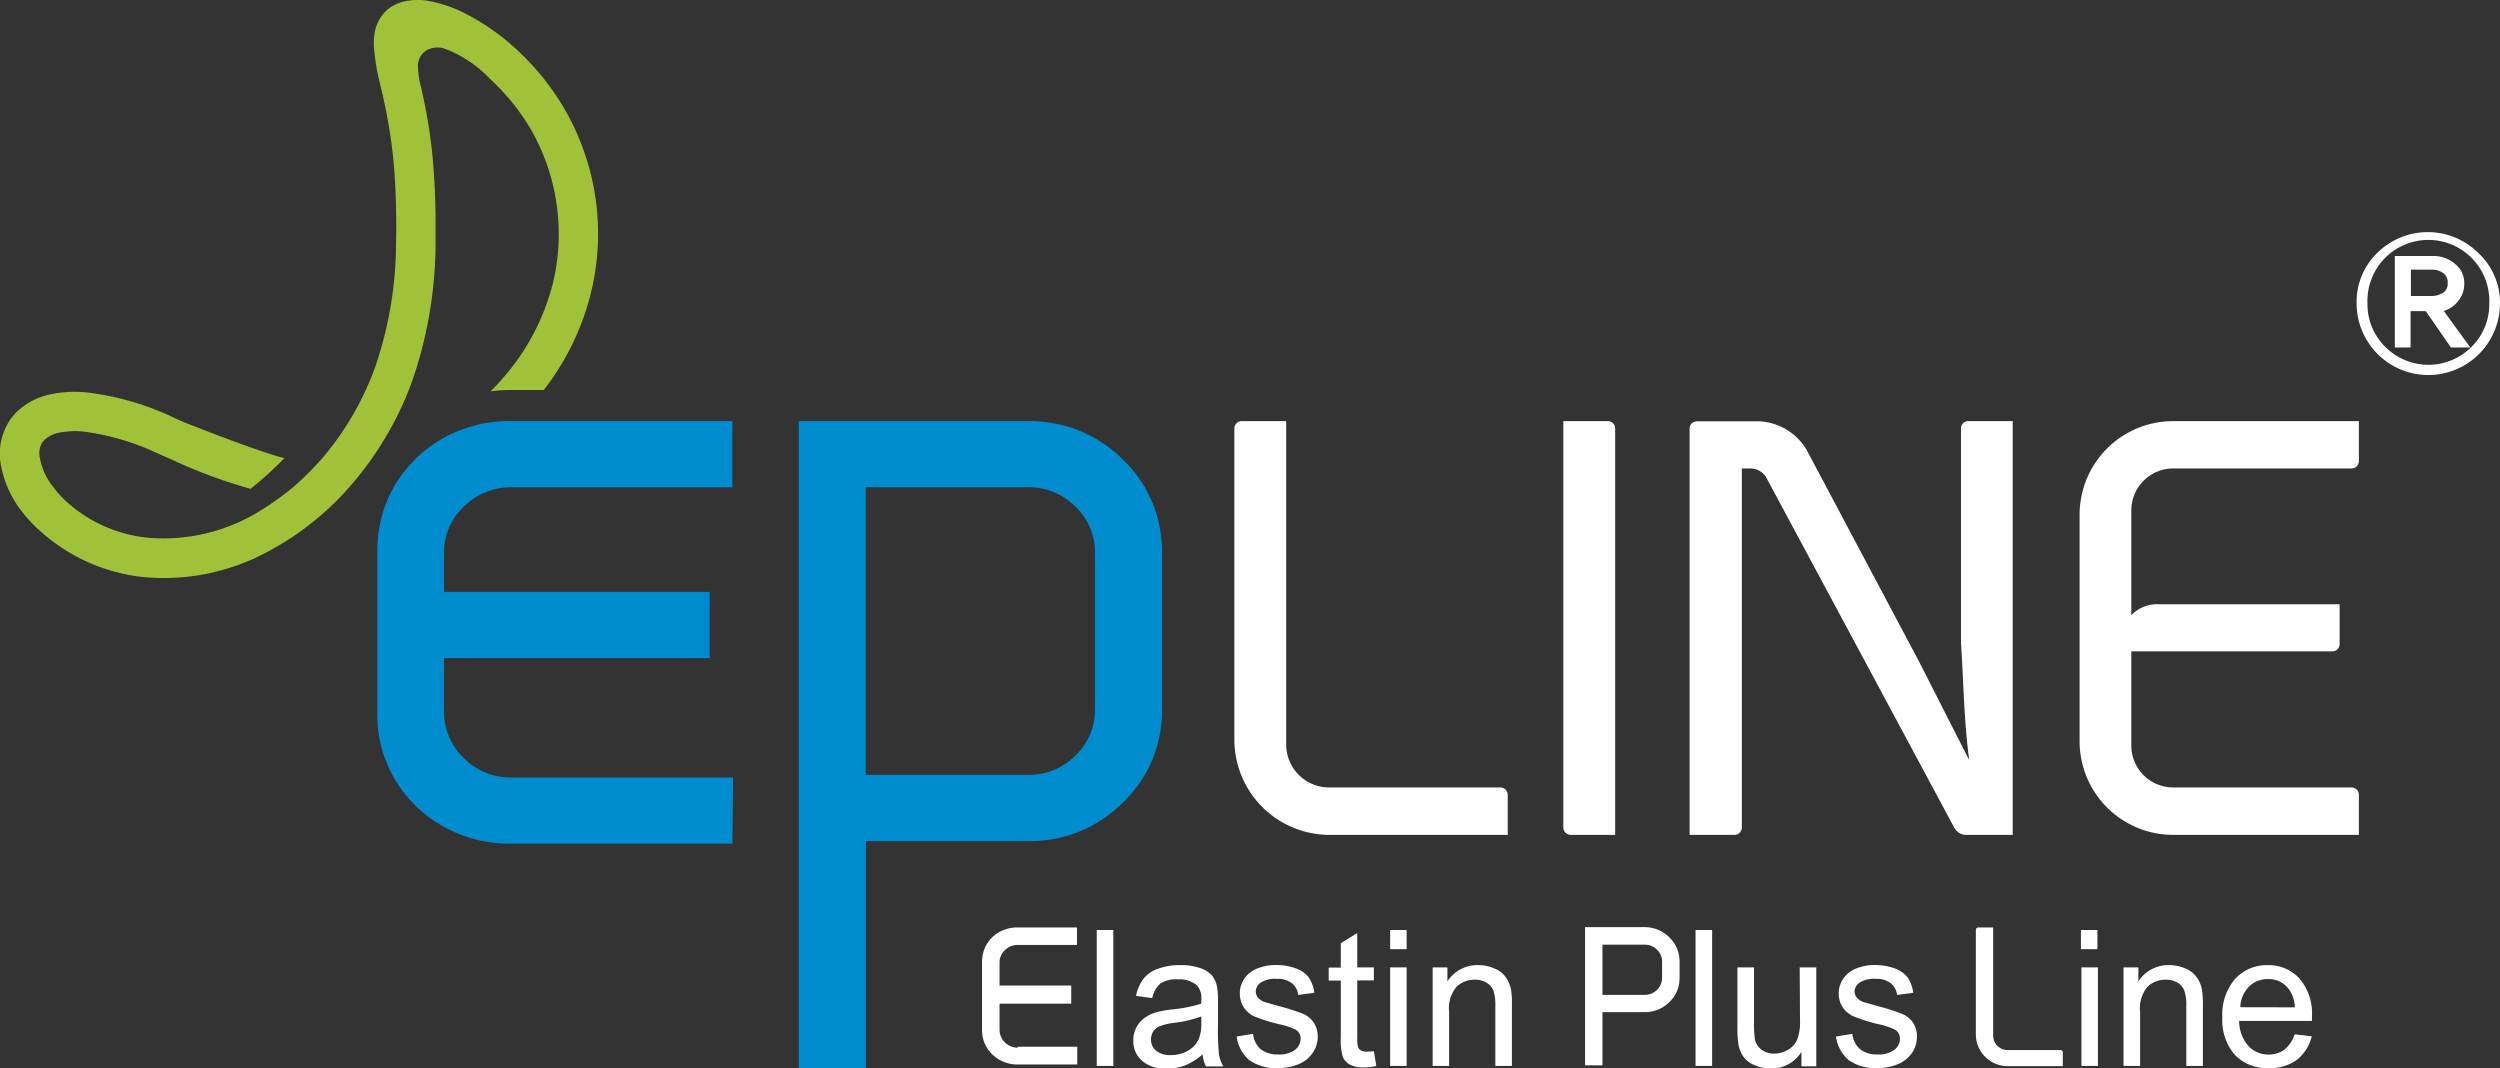 <?xml version="1.0" encoding="UTF-8"?> <svg xmlns="http://www.w3.org/2000/svg" viewBox="0 0 244.11 104.3"><rect x="0" y="0" width="244.11" height="104.3" fill="#333333" stroke="none"/> <defs> <style>.cls-1{fill:#fff;}.cls-2{fill:#9fc238;}.cls-3{fill:#008dcf;}</style> </defs> <title>12Ресурс 1</title> <g id="Слой_2" data-name="Слой 2"> <g id="Layer_1" data-name="Layer 1"> <path class="cls-1" d="M244.11,29.62a7,7,0,0,1-7,7,7,7,0,0,1-7-7,6.65,6.65,0,0,1,2-4.91,7,7,0,0,1,9.89,0A6.62,6.62,0,0,1,244.11,29.62Zm-1.05,0a5.95,5.95,0,1,0-11.89,0,5.82,5.82,0,0,0,1.74,4.25,5.94,5.94,0,0,0,8.42,0A5.81,5.81,0,0,0,243.06,29.62Zm-1.85,4.31h-1.89l-2.46-3.55h-1.48v3.55h-1.54V25h3.73a3.15,3.15,0,0,1,2.16.78,2.36,2.36,0,0,1,.89,1.91,2.6,2.6,0,0,1-.57,1.67,2.73,2.73,0,0,1-1.43,1ZM239,27.64a1.09,1.09,0,0,0-.47-1,1.85,1.85,0,0,0-1.12-.31h-2V28.9h2a2,2,0,0,0,1.12-.31A1,1,0,0,0,239,27.64Z"></path> <path class="cls-2" d="M38.67,23.82a37.56,37.56,0,0,1-2,11.91,28.67,28.67,0,0,1-5.09,8.88,29.93,29.93,0,0,1-3,3A28.79,28.79,0,0,1,25,50.12a17.9,17.9,0,0,1-10.39,2.4A13.89,13.89,0,0,1,6.51,49,10.61,10.61,0,0,1,5.3,47.68a6.37,6.37,0,0,1-1.4-2.94,2,2,0,0,1,.27-1.6A1,1,0,0,1,4.3,43a2.75,2.75,0,0,1,1.38-.73,8,8,0,0,1,2.46-.13,24.13,24.13,0,0,1,7.2,2.11l1.48.65a50.18,50.18,0,0,0,7.64,2.83,33.59,33.59,0,0,0,3.31-3s-1.47-.23-9.47-3.37c-.49-.2-1-.43-1.43-.63a27.18,27.18,0,0,0-8.4-2.41,11.31,11.31,0,0,0-3.7.22,6.57,6.57,0,0,0-3.31,1.86c-.16.18-.3.36-.44.54a5.94,5.94,0,0,0-.94,4.42,10.37,10.37,0,0,0,2.17,4.73h0A14.45,14.45,0,0,0,3.9,51.83a17.83,17.83,0,0,0,10.33,4.54A21.37,21.37,0,0,0,26.8,53.5a25.25,25.25,0,0,0,3.41-2.27h0a26.58,26.58,0,0,0,2.67-2.35h0c.28-.28.55-.56.81-.85a31.57,31.57,0,0,0,3.81-5.09h0A31.49,31.49,0,0,0,40.32,37a41.61,41.61,0,0,0,2.21-13.07c0-.46,0-.9,0-1.35a72.31,72.31,0,0,0-.34-7.77,50.81,50.81,0,0,0-1-5.93l-.05-.25a8.74,8.74,0,0,1-.33-2.31,1.78,1.78,0,0,1,.9-1.44,2.2,2.2,0,0,1,1.88-.06,11.81,11.81,0,0,1,4.25,2.88,21.45,21.45,0,0,1,4,4.94A20.53,20.53,0,0,1,54,27.6a22.31,22.31,0,0,1-5.17,9.63l-.2.24c-.24.26-.49.5-.74.74A18.25,18.25,0,0,1,50,38.08H53.1a25.43,25.43,0,0,0,4.63-9.6,24.3,24.3,0,0,0-2.59-17.81,25.05,25.05,0,0,0-4.67-5.81,22.44,22.44,0,0,0-5.11-3.58A13.07,13.07,0,0,0,42.09.14,5.91,5.91,0,0,0,39.2.21a3.89,3.89,0,0,0-.79.33,3.46,3.46,0,0,0-.86.67l-.06.07a3.83,3.83,0,0,0-.85,1.65,5.94,5.94,0,0,0-.13,1.65A20.26,20.26,0,0,0,37,7.72l.16.7a53.08,53.08,0,0,1,1.21,6.76c.18,1.8.28,3.63.31,5.53C38.7,21.73,38.7,22.75,38.67,23.82Z"></path> <path class="cls-1" d="M146.52,76.89H129.74a4.19,4.19,0,0,1-4.15-4.19V41.12h-4.35a.72.72,0,0,0-.71.69v30.4a9.3,9.3,0,0,0,9.21,9.31h17.48V77.59A.72.72,0,0,0,146.52,76.89Z"></path> <path class="cls-1" d="M153.35,81.52h4.36V41.81a.71.71,0,0,0-.7-.69h-4.36v39.7A.72.72,0,0,0,153.35,81.52Z"></path> <path class="cls-1" d="M170.08,80.82V45.74H171a1.82,1.82,0,0,1,1.45.86l18.4,34.27a1.35,1.35,0,0,0,1,.65h4.68V41.12h-4.36a.7.7,0,0,0-.69.69v21c.26,3.83.26,7.21.8,11.41l-4.9-9.63-11-20.71a5.72,5.72,0,0,0-4.57-2.74h-6.14a.7.7,0,0,0-.69.69V81.52h4.35A.72.72,0,0,0,170.08,80.82Z"></path> <path class="cls-1" d="M212.21,45.74h17.43a.71.71,0,0,0,.69-.7V41.12H212.21a9.14,9.14,0,0,0-9.15,9.14V72.37a9.14,9.14,0,0,0,9.15,9.15h18.12V77.59a.71.71,0,0,0-.69-.7H212.21a4.09,4.09,0,0,1-4.1-4.08V63.6h19.64a.71.71,0,0,0,.7-.69V59h-17.7a3.48,3.48,0,0,0-2.64,1.07V49.83A4.1,4.1,0,0,1,212.21,45.74Z"></path> <path class="cls-3" d="M49.92,75.92A6.38,6.38,0,0,1,45.27,74a6.24,6.24,0,0,1-1.92-4.63V64.26H69.29V57.79H43.35V54.05a6.11,6.11,0,0,1,1.95-4.59A6.55,6.55,0,0,1,50,47.58H71.51V41.12H50a13.18,13.18,0,0,0-8.39,2.77c-.35.28-.68.57-1,.89l-.15.16a12.42,12.42,0,0,0-2.22,3,12.8,12.8,0,0,0-1.39,5.44c0,.22,0,.45,0,.68v15.4a12.31,12.31,0,0,0,3.63,9.11l.15.17a15.65,15.65,0,0,0,1.27,1.07A13.2,13.2,0,0,0,50,82.38H71.51l.08-6.46H49.92Z"></path> <path class="cls-3" d="M109.63,78.38a12.35,12.35,0,0,0,3.83-9.18V54.05a12.37,12.37,0,0,0-3.83-9.19,12.8,12.8,0,0,0-9.27-3.74H78V104.3h6.55V82.13h15.83A12.77,12.77,0,0,0,109.63,78.38Zm-25.1-30.8h15.83A6.37,6.37,0,0,1,105,49.46a6.15,6.15,0,0,1,1.92,4.59V69.2A6.17,6.17,0,0,1,105,73.79a6.36,6.36,0,0,1-4.63,1.87H84.53Z"></path> <rect class="cls-1" x="107.09" y="90.81" width="1.62" height="13.27"></rect> <path class="cls-1" d="M118.93,100.05V97.88a8.33,8.33,0,0,0-.09-1.5,2.5,2.5,0,0,0-.49-1.12,2.65,2.65,0,0,0-1.12-.72,5.52,5.52,0,0,0-2-.3,6.19,6.19,0,0,0-2.16.35,3.08,3.08,0,0,0-1.43,1,4,4,0,0,0-.71,1.65l1.58.22a2.56,2.56,0,0,1,.8-1.43,2.83,2.83,0,0,1,1.69-.4,2.68,2.68,0,0,1,1.84.55,1.81,1.81,0,0,1,.46,1.4c0,.06,0,.2,0,.42a13.94,13.94,0,0,1-2.89.57,10.54,10.54,0,0,0-1.43.25,3.73,3.73,0,0,0-1.16.53,2.79,2.79,0,0,0-.84.93,2.72,2.72,0,0,0-.32,1.3,2.56,2.56,0,0,0,.85,2,3.46,3.46,0,0,0,2.42.77,4.8,4.8,0,0,0,1.78-.32,6,6,0,0,0,1.72-1.08,3.71,3.71,0,0,0,.32,1.18h1.7a3.33,3.33,0,0,1-.42-1.15A23.31,23.31,0,0,1,118.93,100.05Zm-1.63-.19a4.1,4.1,0,0,1-.26,1.63,2.57,2.57,0,0,1-1.07,1.12,3.25,3.25,0,0,1-1.66.41,2.07,2.07,0,0,1-1.43-.43,1.4,1.4,0,0,1-.49-1.09,1.52,1.52,0,0,1,.21-.78,1.54,1.54,0,0,1,.65-.52,6.09,6.09,0,0,1,1.41-.33,11.29,11.29,0,0,0,2.64-.62Z"></path> <path class="cls-1" d="M127.25,99a19,19,0,0,0-2.38-.76l-1.43-.41a1.64,1.64,0,0,1-.63-.44,1,1,0,0,1-.19-.58,1.06,1.06,0,0,1,.48-.86,2.58,2.58,0,0,1,1.59-.37,2.22,2.22,0,0,1,1.45.42,1.65,1.65,0,0,1,.62,1.15l1.58-.21a3.49,3.49,0,0,0-.55-1.5,2.68,2.68,0,0,0-1.25-.88,5.64,5.64,0,0,0-2-.33,4.47,4.47,0,0,0-1.4.21,3.19,3.19,0,0,0-1,.47,2.49,2.49,0,0,0-.79.91,2.57,2.57,0,0,0,.06,2.48,2.53,2.53,0,0,0,1,.92,16.14,16.14,0,0,0,2.46.78,7.17,7.17,0,0,1,1.66.55,1,1,0,0,1,.47.87,1.39,1.39,0,0,1-.54,1.08,2.49,2.49,0,0,1-1.64.46,2.65,2.65,0,0,1-1.73-.52,2.31,2.31,0,0,1-.74-1.49l-1.6.26a3.68,3.68,0,0,0,1.24,2.31,4.53,4.53,0,0,0,2.84.77,5.09,5.09,0,0,0,2-.39,3.09,3.09,0,0,0,1.36-1.11,2.77,2.77,0,0,0,.48-1.54,2.48,2.48,0,0,0-.39-1.4A2.39,2.39,0,0,0,127.25,99Z"></path> <path class="cls-1" d="M133.44,102.69a1.18,1.18,0,0,1-.55-.12.62.62,0,0,1-.28-.32,2.78,2.78,0,0,1-.08-.89V95.73h1.62V94.46h-1.62V91.1l-1.61,1v2.38h-1.18v1.27h1.18v5.54a5.89,5.89,0,0,0,.2,1.92,1.56,1.56,0,0,0,.68.74,2.72,2.72,0,0,0,1.37.28,6.61,6.61,0,0,0,1.22-.14l-.24-1.45A5.77,5.77,0,0,1,133.44,102.69Z"></path> <rect class="cls-1" x="135.74" y="94.46" width="1.61" height="9.62"></rect> <path class="cls-1" d="M147,95.38a2.48,2.48,0,0,0-1.09-.82,3.91,3.91,0,0,0-1.58-.32,3.46,3.46,0,0,0-3,1.59V94.46h-1.44v9.62h1.61V98.83a3.28,3.28,0,0,1,.75-2.51,2.6,2.6,0,0,1,1.78-.66,2.12,2.12,0,0,1,1.12.29,1.63,1.63,0,0,1,.68.79,4.65,4.65,0,0,1,.18,1.49v5.85h1.62V98.17a9.18,9.18,0,0,0-.09-1.58A3.32,3.32,0,0,0,147,95.38Z"></path> <rect class="cls-1" x="165.56" y="90.81" width="1.62" height="13.27"></rect> <path class="cls-1" d="M175.76,99.62a4.89,4.89,0,0,1-.27,1.88,2.07,2.07,0,0,1-.9,1,2.61,2.61,0,0,1-1.36.38,2,2,0,0,1-1.21-.37,1.72,1.72,0,0,1-.66-1,10.54,10.54,0,0,1-.09-1.72V94.46h-1.62v6a9,9,0,0,0,.1,1.53,3,3,0,0,0,.5,1.21,2.42,2.42,0,0,0,1.09.81,3.7,3.7,0,0,0,1.56.33,3.46,3.46,0,0,0,3-1.63v1.41h1.45V94.46h-1.62Z"></path> <path class="cls-1" d="M185.72,99a18.41,18.41,0,0,0-2.38-.76l-1.43-.41a1.59,1.59,0,0,1-.62-.44.93.93,0,0,1-.2-.58,1.11,1.11,0,0,1,.48-.86,2.6,2.6,0,0,1,1.59-.37,2.22,2.22,0,0,1,1.45.42,1.7,1.7,0,0,1,.63,1.15l1.58-.21a3.62,3.62,0,0,0-.55-1.5,2.82,2.82,0,0,0-1.26-.88,5.6,5.6,0,0,0-2-.33,4.45,4.45,0,0,0-1.39.21,3.06,3.06,0,0,0-1,.47,2.69,2.69,0,0,0-.79.91,2.52,2.52,0,0,0-.29,1.19,2.5,2.5,0,0,0,.35,1.29,2.56,2.56,0,0,0,1.05.92,16.14,16.14,0,0,0,2.46.78,7,7,0,0,1,1.65.55,1,1,0,0,1,.47.87,1.38,1.38,0,0,1-.53,1.08,2.54,2.54,0,0,1-1.65.46,2.6,2.6,0,0,1-1.72-.52,2.28,2.28,0,0,1-.75-1.49l-1.6.26a3.69,3.69,0,0,0,1.25,2.31,4.5,4.5,0,0,0,2.83.77,5.14,5.14,0,0,0,2-.39,3.21,3.21,0,0,0,1.36-1.11,2.84,2.84,0,0,0,.47-1.54,2.41,2.41,0,0,0-.39-1.4A2.34,2.34,0,0,0,185.72,99Z"></path> <rect class="cls-1" x="203.19" y="90.81" width="1.61" height="1.87"></rect> <rect class="cls-1" x="135.74" y="90.81" width="1.61" height="1.87"></rect> <rect class="cls-1" x="203.24" y="94.46" width="1.61" height="9.62"></rect> <path class="cls-1" d="M214.46,95.38a2.44,2.44,0,0,0-1.08-.82,3.91,3.91,0,0,0-1.58-.32,3.46,3.46,0,0,0-3,1.59V94.46h-1.45v9.62h1.62V98.83a3.28,3.28,0,0,1,.75-2.51,2.56,2.56,0,0,1,1.77-.66,2.16,2.16,0,0,1,1.13.29,1.56,1.56,0,0,1,.67.79,4.33,4.33,0,0,1,.19,1.49v5.85h1.62V98.17a8.89,8.89,0,0,0-.1-1.58A3,3,0,0,0,214.46,95.38Z"></path> <path class="cls-1" d="M221.44,94.24a4.17,4.17,0,0,0-3.2,1.35A5.31,5.31,0,0,0,217,99.35a5.13,5.13,0,0,0,1.22,3.65,4.33,4.33,0,0,0,3.32,1.3,4.42,4.42,0,0,0,2.73-.81,4.18,4.18,0,0,0,1.46-2.3l-1.67-.2a3.21,3.21,0,0,1-1,1.5,2.53,2.53,0,0,1-1.53.48,2.66,2.66,0,0,1-2-.85,3.73,3.73,0,0,1-.89-2.43h7.11c0-.19,0-.34,0-.44a5.24,5.24,0,0,0-1.21-3.69A4.06,4.06,0,0,0,221.44,94.24Zm-2.69,4.11a3,3,0,0,1,.84-2,2.56,2.56,0,0,1,1.87-.75,2.45,2.45,0,0,1,2,.94,3.21,3.21,0,0,1,.62,1.82Z"></path> <path class="cls-1" d="M99.37,102.3a1.76,1.76,0,0,1-1.77-1.75V98h7V96.23h-7V94a1.63,1.63,0,0,1,.53-1.23,1.73,1.73,0,0,1,1.26-.5h5.77V90.56H99.39a3.57,3.57,0,0,0-2.26.74l-.27.24,0,0a3.86,3.86,0,0,0-.6.81,3.62,3.62,0,0,0-.37,1.46v6.71a3.29,3.29,0,0,0,1,2.44l0,0,.34.29a3.53,3.53,0,0,0,2.19.69h5.77l0-1.73H99.37Z"></path> <path class="cls-1" d="M163,97.85a3.21,3.21,0,0,0,1-2.39V93.92a3.25,3.25,0,0,0-1-2.39,3.37,3.37,0,0,0-2.41-1h-5.82v13.49h1.7V98.83h4.12A3.34,3.34,0,0,0,163,97.85Zm-6.53-5.61h4.12a1.63,1.63,0,0,1,1.2.49,1.56,1.56,0,0,1,.5,1.19v1.54a1.6,1.6,0,0,1-.5,1.2,1.66,1.66,0,0,1-1.2.48h-4.12Z"></path> <path class="cls-1" d="M201.17,102.53H196a1.4,1.4,0,0,1-1.38-1.4V90.56h-1.45a.24.24,0,0,0-.24.23V101a3.1,3.1,0,0,0,3.07,3.1h5.42v-1.31A.24.24,0,0,0,201.17,102.53Z"></path> </g> </g> </svg> 